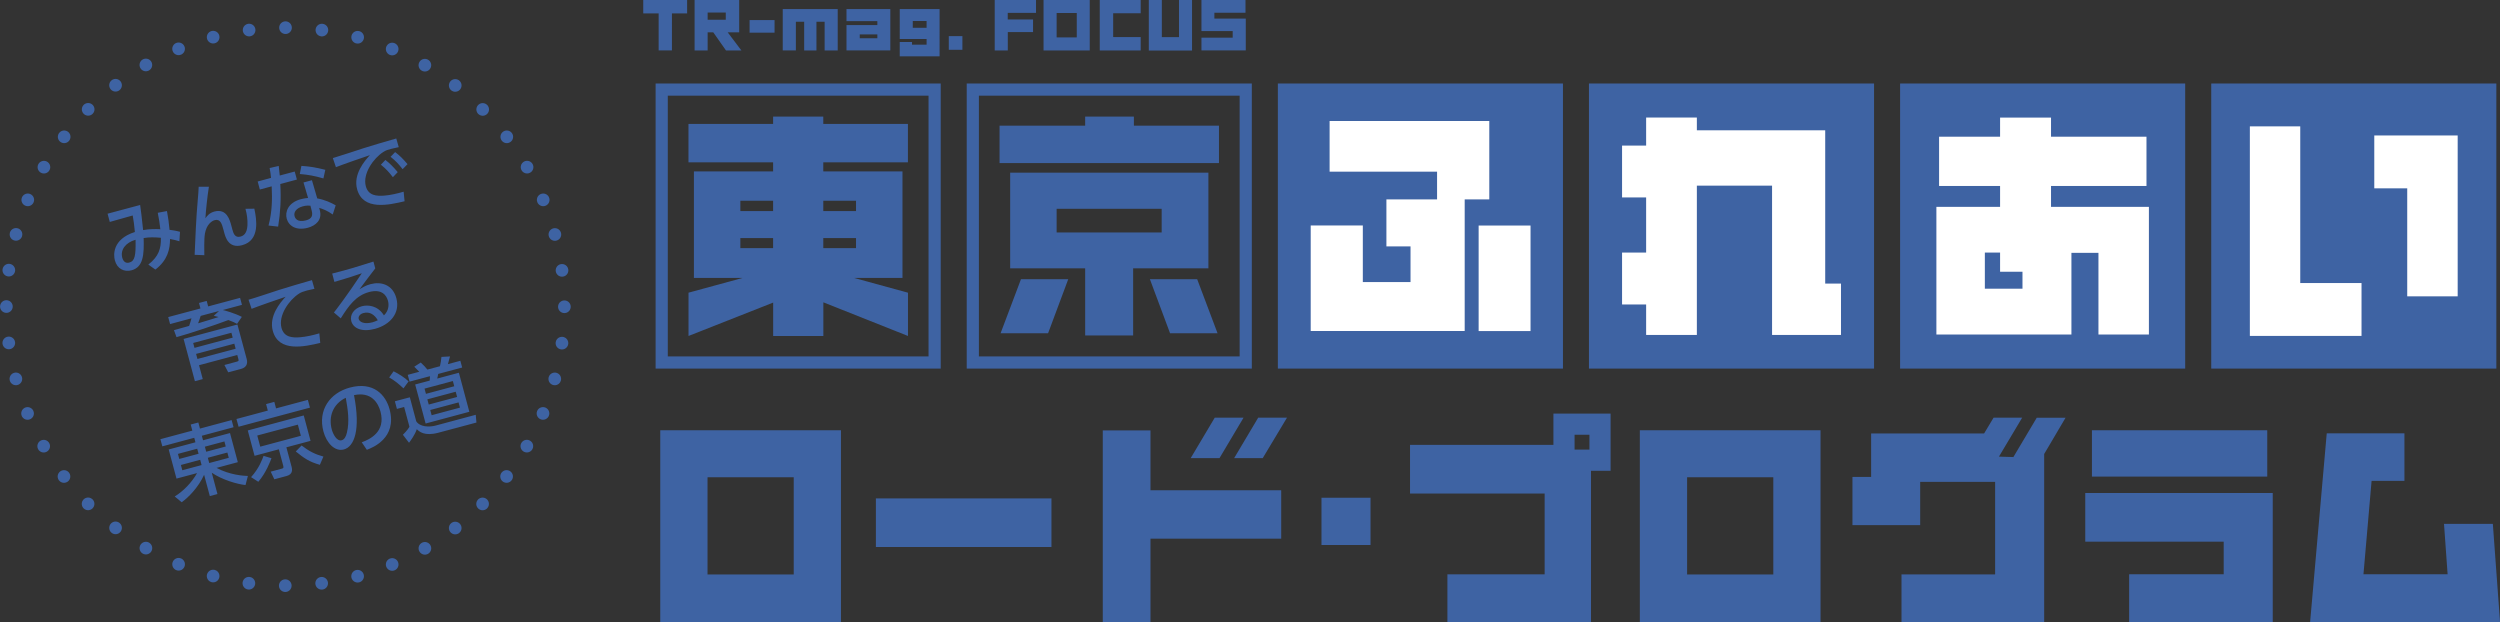 <?xml version="1.0" encoding="UTF-8"?><svg xmlns="http://www.w3.org/2000/svg" xmlns:xlink="http://www.w3.org/1999/xlink" viewBox="0 0 464.33 115.56"><rect x="0" y="0" width="464.33" height="115.56" fill="#333333" stroke="none"/><defs><style>.d,.e,.f,.g{fill:none;}.e{stroke-width:2.26px;}.e,.f,.g{stroke:#3e63a3;}.h{fill:#fff;}.i{fill:#3e63a3;}.f,.g{stroke-linecap:round;stroke-linejoin:round;stroke-width:2.35px;}.j{clip-path:url(#c);}.g{stroke-dasharray:0 0 0 6.78;}</style><clipPath id="c"><rect class="d" x="0" y="3.95" width="464.33" height="106.01"/></clipPath></defs><g id="a"/><g id="b"><g class="j"><path class="i" d="M73.71,75.95l1.35-.36,.99,3.68c-.36,.63-1.15,1.43-1.22,1.48l1.14,1.49c.23-.32,1.09-1.43,1.44-2.53,.42,.42,1.4,1.36,4.01,.66l7.07-1.89-.13-1.44-7.45,2c-1.19,.32-2.92,.27-3.6-.79l-1.19-4.46-2.78,.74,.38,1.42Zm-1.43-5.85c.99,.57,1.64,1.08,2.66,2.03l.95-1.29c-.61-.64-1.91-1.46-2.79-1.88l-.82,1.15Zm12.89,4.64l.26,.97-5.26,1.41-.26-.97,5.26-1.41Zm-1.06-3.97l.26,.97-5.26,1.41-.26-.97,5.27-1.41Zm.53,1.99l.26,.97-5.27,1.41-.26-.97,5.26-1.41Zm.86-5.75l-2.31,.62c.3-1.04,.34-1.19,.39-1.43l-1.59,.09c-.04,.54-.16,1.23-.28,1.73l-2.33,.62c-.25-.31-.69-.82-1.23-1.31l-1.21,.78c.1,.08,.62,.62,.93,.94l-2.14,.57,.34,1.26,3.78-1.01c0,.14,0,.49-.04,.82l-2.7,.72,1.94,7.25,8.12-2.18-1.94-7.25-4.03,1.08c.09-.3,.14-.57,.18-.86l4.46-1.19-.34-1.26Zm-21.28,6.87c.4,2.17,.71,4.42,.22,6.44-.17,.72-.44,1.31-.98,1.45-.92,.25-1.62-1.18-1.84-2-.63-2.34,.18-4.73,2.61-5.89m3.91,9.66c.98-.37,5.66-2.14,4.22-7.51-.71-2.67-2.98-5.23-7.4-4.04-3.65,.98-5.96,4.15-4.89,8.14,.59,2.19,2.14,3.79,3.79,3.35,1.96-.52,3.14-3.66,1.89-10.09,3.22-.7,4.5,1.47,4.92,3.05,1.02,3.8-2.01,5.16-3.48,5.71l.94,1.39Zm-13.21,.31c1.55,1.26,2.54,1.94,4.48,2.48l.66-1.53c-1.52-.41-2.67-.99-4.06-2.06l-1.07,1.11Zm-6.95,5.63c1.44-1.65,2.28-3.93,2.44-4.38l-1.47-.43c-.21,.57-.8,2.29-2.32,3.95l1.34,.86Zm9.19-15.21l-5.9,1.58-.32-1.21-1.53,.41,.32,1.21-5.82,1.56,.39,1.44,13.26-3.55-.39-1.44Zm-1.29,6.67l-7.54,2.02-.56-2.07,7.54-2.02,.56,2.07Zm.54-3.78l-10.4,2.79,1.26,4.71,4.51-1.21,.83,3.11c.1,.38-.05,.43-.37,.51l-1.97,.53,.67,1.42,2.31-.62c1.22-.33,1-1.33,.9-1.7l-.97-3.62,4.49-1.2-1.26-4.71Zm-14.19,6.89l.26,.98-3.63,.97-.26-.98,3.63-.97Zm-.55-2.06l.25,.94-3.63,.97-.25-.94,3.63-.97Zm-8.08,4.37l3.58-.96,.26,.98-3.58,.96-.26-.98Zm-.55-2.06l3.58-.96,.25,.94-3.58,.96-.25-.94Zm9.98-6.28l-5.89,1.58-.3-1.13-1.42,.38,.3,1.13-5.93,1.59,.36,1.33,5.93-1.59,.22,.84-4.97,1.33,1.45,5.41,3.82-1.02c-1.02,1.81-2.58,3.37-4.15,4.34l1.29,1.07c1.17-.81,3.09-2.71,4.17-5.1l1.06,3.96,1.42-.38-1.06-3.96c1.97,1.34,4.77,2.13,6.27,2.29l.44-1.69c-.83-.02-3.4-.19-5.82-1.5l3.95-1.06-1.45-5.41-5.01,1.34-.22-.84,5.89-1.58-.36-1.33Z"/><path class="i" d="M70.17,59.48c-.26,.12-.64,.29-.98,.38-1.5,.4-2.41-.02-2.57-.63-.09-.33,.13-.89,.88-1.09,1.21-.32,2.09,.35,2.67,1.34m-.81-10.9c-3.03,.96-4.37,1.39-7.66,2.23l.41,1.55c2.35-.69,3.44-1.03,5.09-1.61-2.79,4.22-4.85,6.88-5.18,7.29l1.27,1.09c1.48-2.37,2.83-4.24,5.26-4.89,2.34-.63,3.23,.59,3.51,1.63,.21,.8,.14,1.85-.75,2.71-1.14-1.86-3-2-4.11-1.7-1.42,.38-2.27,1.57-1.95,2.77,.35,1.32,1.94,2.08,4.38,1.43,2.81-.75,4.73-2.9,3.99-5.68-.68-2.55-2.84-3.15-4.82-2.62-.87,.23-1.53,.64-2.04,.96,.98-1.3,2.03-2.75,2.94-3.89l-.34-1.28Zm-11.41,3.45c-2.36,.68-3.98,1.14-6.13,1.82-.8,.26-4.75,1.58-5.66,1.82l.57,1.69c1.28-.51,4.84-1.74,6.32-2.24-1.04,1.1-3.12,3.59-2.39,6.31,1.09,4.07,5.93,2.94,8.82,2.26l-.17-1.78c-1.07,.33-2.53,.65-3.58,.73-1.44,.11-2.98,.02-3.45-1.75-.62-2.31,1.43-5.21,3.28-6.37,.36-.23,.75-.38,1.46-.57,.38-.1,.83-.19,1.38-.31l-.46-1.61Zm-13.02,6.83c-1.34-.7-3.15-1.19-3.55-1.28l3.56-.96-.35-1.3-5.93,1.59-.27-1.02-1.43,.38,.27,1.02-5.99,1.6,.35,1.3,3.97-1.07c-.07,.26-.2,.79-.43,1.41-.72,.21-1.63,.45-2.82,.79l.47,1.3c2.57-.7,7.39-2.33,9.64-3.18,.92,.35,1.12,.44,1.61,.71l.9-1.31Zm-1.16,5.91l-7.1,1.9-.25-.94,7.1-1.9,.25,.94Zm.34-4.5l-10.01,2.68,2.1,7.85,1.46-.39-.69-2.58,7.1-1.9,.21,.78c.09,.33,.02,.37-.33,.47l-2.27,.61,.71,1.36,2.4-.64c.82-.22,1.31-.81,1.03-1.83l-1.72-6.4Zm-4.4-1.62c.61,.16,.68,.17,.89,.23-.52,.17-3.31,1.04-3.81,1.17,.22-.55,.24-.63,.48-1.38l3.41-.91-.97,.88Zm3.51,4.06l-7.1,1.9-.24-.91,7.1-1.9,.24,.91Z"/><path class="i" d="M73.61,25.72c-2.44,.7-3.98,1.14-6.13,1.82-.8,.26-4.63,1.53-5.66,1.82l.57,1.69c1.28-.51,4.84-1.74,6.32-2.24-1.04,1.1-3.12,3.59-2.39,6.31,1.09,4.07,5.93,2.94,8.82,2.26l-.17-1.78c-1.11,.34-2.56,.66-3.58,.73-1.44,.11-2.98,.02-3.45-1.75-.62-2.31,1.43-5.21,3.28-6.37,.44-.29,.83-.41,1.46-.57,.38-.1,.83-.19,1.38-.31l-.46-1.61Zm-1.07,3.4c.97,.79,1.42,1.26,2.24,2.3l.91-.93c-.8-.94-1.41-1.58-2.3-2.24l-.85,.87Zm-1.8,1.47c.91,.74,1.46,1.31,2.23,2.32l.9-.94c-.74-.88-1.42-1.6-2.29-2.26l-.84,.88Zm-10.32,.95c-1.75-.44-2.8-.62-4.44-.73l-.3,1.51c1.57,.13,2.68,.33,4.39,.82l.35-1.6Zm-8.46,1.07c-.04-.55-.08-.86-.19-1.79l-1.69,.39c.14,.68,.19,1.17,.26,1.83l-2.48,.67,.4,1.49,2.2-.59c.11,2.34,.1,4.73-.59,7.28l1.79,.2c.42-2.58,.57-5.16,.4-7.91l3.08-.83-.4-1.49-2.78,.74Zm5.92,6.46c.25,.95,.08,1.56-1.05,1.86-1.7,.46-2.05-.51-2.12-.77-.2-.75,.31-1.51,1.54-1.84,.67-.18,1.09-.14,1.4-.12l.23,.87Zm.07-5.6l-1.58,.42,.85,2.88c-.29,.02-.73,.06-1.33,.22-2.45,.66-2.96,2.43-2.64,3.61,.37,1.38,1.77,2.28,3.94,1.7,1.44-.39,2.7-1.44,2.21-3.25l-.12-.44c.73,.22,1.49,.5,2.52,1.23l.55-1.7c-.79-.47-2.09-1.06-3.43-1.29l-.98-3.37Zm-21.05,1.21c-.02,.61-.06,1.31-.2,2.84-.26,2.85-.41,6.53-.55,9.81l1.8,.07c-.01-.61-.06-3.06,.11-4,.29-1.69,1.24-2.35,1.81-2.51,1.07-.29,1.35,.72,1.64,1.81l.12,.45c.24,.91,.82,3.07,3.35,2.39,3.33-.89,2.7-4.74,2.26-6.78l-1.65,.02c.29,1.08,.42,2.02,.37,3.08-.09,1.59-.79,1.94-1.28,2.08-.99,.27-1.31-.5-1.51-1.27l-.19-.71c-.29-1.09-.86-3.28-3.16-2.67-.92,.25-1.33,.78-1.67,1.25,.09-1.41,.35-4.02,.65-5.86h-1.89Zm-11.72,9.85c.05,2.95-.11,3.95-1.18,4.24-.72,.19-1.12-.28-1.29-.89-.4-1.5,.64-2.83,2.46-3.35m3.7,5.53c2.28-1.75,2.7-3.78,2.71-5.67,.59,.09,1.28,.28,1.74,.42l.11-1.76c-.97-.26-1.78-.34-1.94-.36-.12-1.29-.24-2.2-.48-3.49l-1.71,.32c.22,1.07,.38,2.09,.48,3.05-.88-.04-2.04-.05-3.2,.16-.29-2.72-.33-3.03-.55-4.66l-6.05,1.62,.41,1.53,4.26-1.2c.15,.8,.31,1.97,.4,3.07-4.23,1.35-3.97,4.32-3.72,5.25,.43,1.62,1.75,2.22,3.11,1.86,2.2-.59,2.33-2.95,2.24-5.99,1.1-.17,1.9-.16,3.2-.05,.05,1.99-.38,3.45-2.33,4.98l1.31,.93Z"/></g><rect class="i" x="295.12" y="15.51" width="52.95" height="52.95"/><rect class="i" x="410.7" y="15.51" width="52.95" height="52.95"/><rect class="i" x="237.34" y="15.51" width="52.95" height="52.95"/><rect class="i" x="352.91" y="15.51" width="52.95" height="52.95"/><path class="h" d="M438.61,52.57h-11.38V23.47h-9.36V62.39h20.74v-9.82Zm17.86-27.41h-15.49v9.82h6.12v20.06h9.37V25.16Z"/><path class="i" d="M137.51,44.22h6.08v1.87h-6.08v-1.87Zm0-6.94h6.08v1.92h-6.08v-1.92Zm15.4,6.94h6.08v1.87h-6.08v-1.87Zm0-6.94h6.08v1.92h-6.08v-1.92Zm15.72,17.08l-10.01-2.74h9V31.84h-14.71v-1.69h15.72v-7.13h-15.72v-1.37h-9.32v1.37h-15.72v7.13h15.72v1.69h-14.71v19.78h9.05l-10.05,2.74v8.04l15.72-6.2v6.2h9.32v-6.25l15.72,6.25v-8.04Z"/><rect class="e" x="180.68" y="16.64" width="50.69" height="50.69"/><rect class="e" x="122.9" y="16.64" width="50.69" height="50.69"/><path class="i" d="M196.25,38.78h19.51v4.39h-19.51v-4.39Zm-6.62,13.07l-3.79,10.05h8.82l3.75-10.05h-8.77Zm34.81-19.78h-36.82v17.77h13.93v12.47h8.91v-12.47h13.98v-17.77Zm-2.1,19.78h-8.77l3.75,10.05h8.82l-3.79-10.05Zm4.07-28.51h-15.81v-1.69h-9.05v1.69h-15.9v6.94h40.75v-6.94Z"/><path class="h" d="M276.6,22.47h-29.65v9.41h19.96v5.16h-9.41v8.73h4.48v6.62h-8.86v-10.51h-9.68v19.6h28.6v-24.44h4.57v-14.57Zm7.67,19.42h-9.64v19.6h9.64v-19.6Z"/><polygon class="h" points="341.93 52.67 339 52.67 339 24.2 315.16 24.2 315.16 21.83 305.74 21.83 305.74 27.04 301.27 27.04 301.27 36.67 305.74 36.67 305.74 46.91 301.27 46.91 301.27 56.55 305.74 56.55 305.74 62.21 315.16 62.21 315.16 34.48 329.13 34.48 329.13 62.21 341.93 62.21 341.93 52.67"/><path class="h" d="M368.65,53.63v-6.72h2.83v3.56h4.16v3.15h-6.99Zm30.47-15.21h-18.18v-3.88h17.73v-9.15h-17.73v-3.55h-9.46v3.55h-11.33v9.15h11.33v3.88h-11.83v23.71h25.08v-15.17h5.02v15.17h9.37v-23.71Z"/><path class="i" d="M162.68,101.6h32.61v-9.03h-32.61v9.03Zm82.76-.38h9.11v-8.78h-9.11v8.78Zm141.86-9.65v9.03h25.71v6.06h-17.56v8.9h26.67v-23.99h-34.82Zm44.85-11.08l-3.09,35.07h35.28l-1.34-18.26h-9.07l.67,9.36h-15.63l1.51-17.35h6.1v-8.82h-14.42Zm-227.33-.54v35.61h8.86v-15.51h24.28v-8.99h-24.28v-11.12h-8.86Zm-73.41,8.69h16.01v18.06h-16.01v-18.06Zm-8.78,26.92h33.56v-35.65h-33.56v35.65Zm190.72-26.92h16.01v18.06h-16.01v-18.06Zm-8.78,26.92h33.56v-35.65h-33.56v35.65Zm83.97-27.04h32.56v-8.61h-32.56v8.61Zm-162.92-10.95l-4.47,7.52h5.35l4.47-7.52h-5.35Zm8.07,0l-4.47,7.52h5.31l4.51-7.52h-5.35Zm144.61,0l-4.35,7.32-2.68-.08,4.31-7.23h-5.31l-1.76,2.93h-20.98v8.07h-3.47v8.95h12.58v-8.03h13.92v17.18h-17.39v8.9h26.5v-31.26l3.97-6.73h-5.35Zm-85.85,3.18h2.76v2.76h-2.76v-2.76Zm-3.93-3.93v5.81h-26.63v9.03h25v15.01h-18.06v8.9h26.67v-28.13h3.64v-10.62h-10.62Z"/><path class="g" d="M72.84,104.84c22.64-9.36,35.85-33.68,31-58"/><path class="g" d="M100.89,37.12C91.53,14.48,67.22,1.27,42.9,6.13"/><path class="g" d="M33.17,9.07C10.53,18.43-2.68,42.75,2.18,67.07"/><path class="g" d="M5.12,76.79c9.36,22.64,33.68,35.85,58,31"/><path class="f" d="M66.42,107.02h0M2.95,70.37h0M39.59,6.9h0m63.47,36.65h0"/><path class="i" d="M176.22,9.25h2.53v-2.54h-2.53v2.54Zm-37-3.18h4.64V3.73h-4.64v2.34Zm6.16-4.39v7.68h2.44V4.04h1.54v5.33h2.28V4.04h1.52v5.33h2.43V1.69h-10.22Zm14.3,4.71h3.27v.72h-3.27v-.72Zm-2.46-4.71V3.92h5.73v.73h-5.73v4.71h8.14V1.69h-8.14Zm12.31,2.22h2.57v1.26h-2.57v-1.26Zm-2.42-2.22V7.24h4.99v1.06h-2.71v-.5h-2.28v2.66h7.4V1.69h-7.4ZM119.47,0V2.49h2.86v6.87h2.47V2.49h2.82V0h-8.15Zm11.96,2.33h3.37v1.33h-3.37v-1.33Zm-2.42-2.33V9.37h2.42v-3.36h1.05l2.36,3.36h2.86l-2.54-3.36h2.13V0h-8.28Zm55.74,0V9.37h2.43v-3.42h4.69V3.62h-4.7v-1.23h5.25V0h-7.67Zm11.5,2.41h3.74V6.94h-3.74V2.41Zm-2.43,6.96h8.58V0h-8.58V9.37ZM204.26,0V9.37h7.6v-2.48h-5.11V2.47h5.11V0h-7.6Zm14.72,0V6.9h-3.19V0h-2.42V9.39h8.03V0h-2.42Zm4.17,0V5.77h5.8v1.23h-5.8v2.36h8.23V3.46h-5.83v-1.09h5.78V0h-8.18Z"/></g></svg>